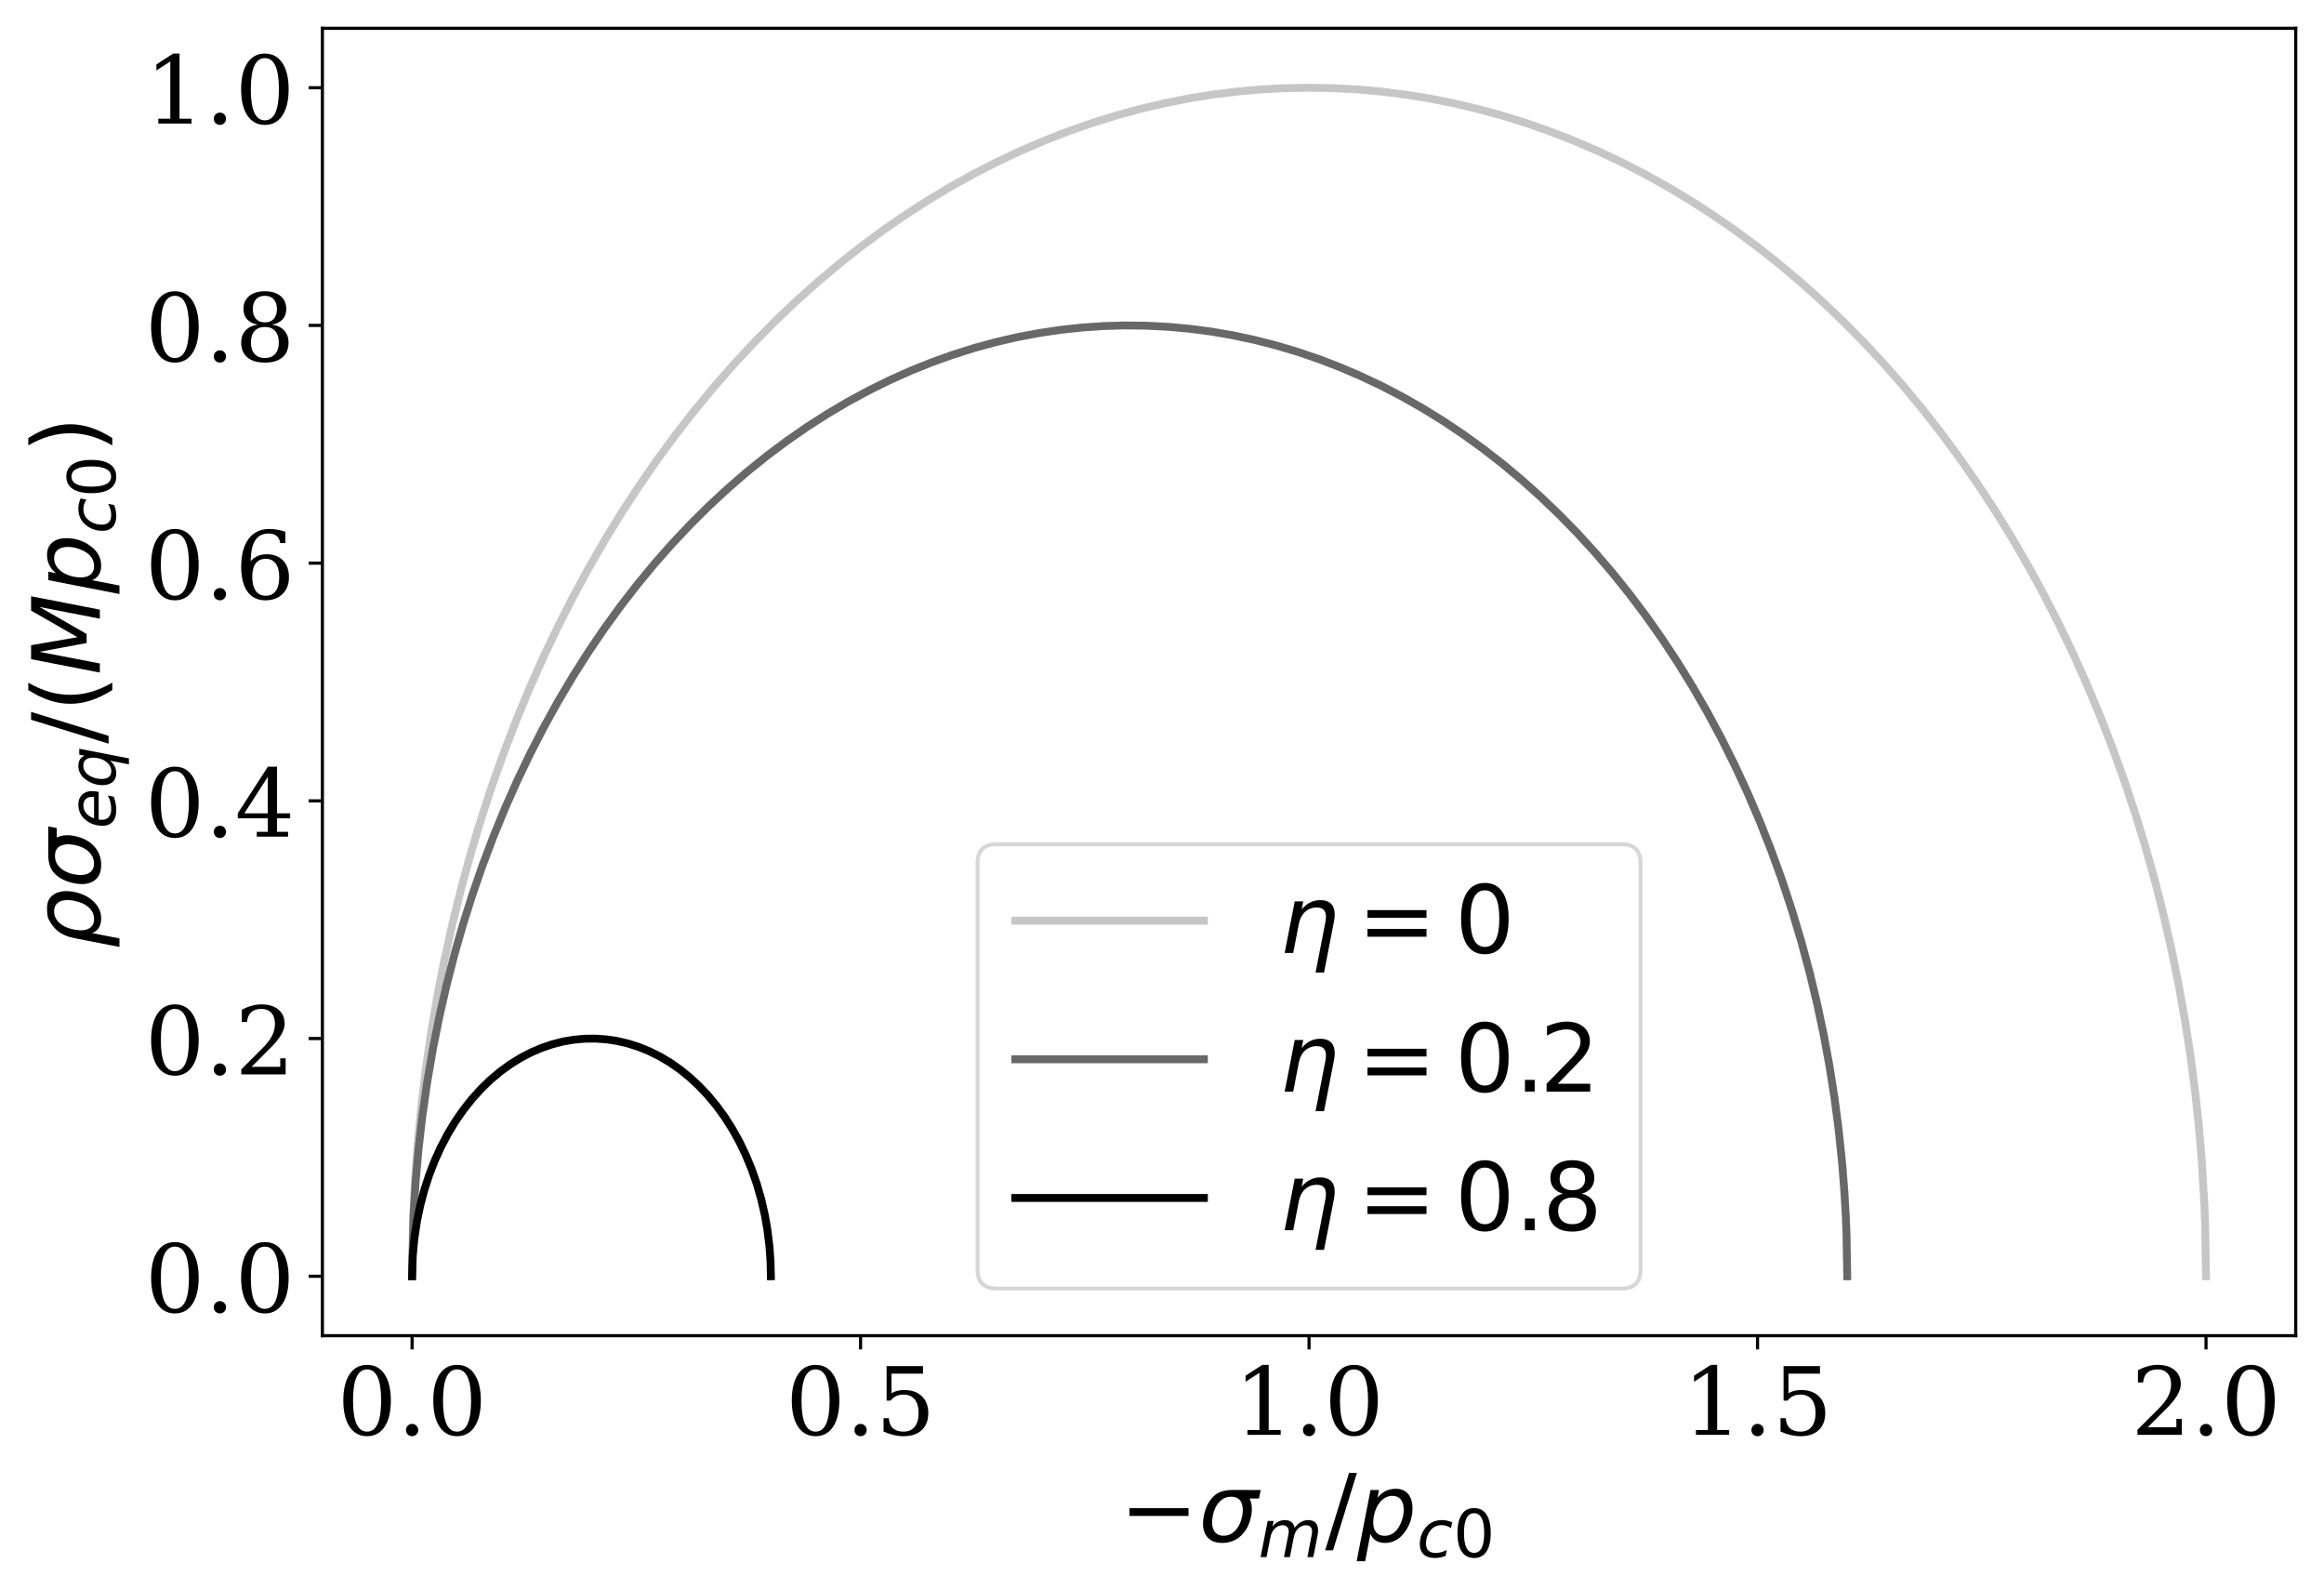 <?xml version="1.0" encoding="utf-8" standalone="no"?>
<!DOCTYPE svg PUBLIC "-//W3C//DTD SVG 1.1//EN"
  "http://www.w3.org/Graphics/SVG/1.1/DTD/svg11.dtd">
<!-- Created with matplotlib (https://matplotlib.org/) -->
<svg height="404.495pt" version="1.1" viewBox="0 0 591.447 404.495" width="591.447pt" xmlns="http://www.w3.org/2000/svg" xmlns:xlink="http://www.w3.org/1999/xlink">
 <defs>
  <style type="text/css">*{stroke-linecap:butt;stroke-linejoin:round;}</style>
 </defs>
 <g id="figure_1">
  <g id="patch_1">
   <path d="M 0 404.495 
L 591.447 404.495 
L 591.447 0 
L 0 0 
z
" style="fill:#ffffff;"/>
  </g>
  <g id="axes_1">
   <g id="patch_2">
    <path d="M 82.047 339.84 
L 584.247 339.84 
L 584.247 7.2 
L 82.047 7.2 
z
" style="fill:#ffffff;"/>
   </g>
   <g id="matplotlib.axis_1">
    <g id="xtick_1">
     <g id="line2d_1">
      <defs>
       <path d="M 0 0 
L 0 3.5 
" id="m9a9c41b960" style="stroke:#000000;stroke-width:0.8;"/>
      </defs>
      <g>
       <use style="stroke:#000000;stroke-width:0.8;" x="104.875" xlink:href="#m9a9c41b960" y="339.84"/>
      </g>
     </g>
     <g id="text_1">
      <!-- 0.0 -->
      <g transform="translate(85.791 365.076)scale(0.24 -0.24)">
       <defs>
        <path d="M 31.781 3.422 
Q 39.266 3.422 42.969 11.625 
Q 46.688 19.828 46.688 36.375 
Q 46.688 52.984 42.969 61.188 
Q 39.266 69.391 31.781 69.391 
Q 24.312 69.391 20.594 61.188 
Q 16.891 52.984 16.891 36.375 
Q 16.891 19.828 20.594 11.625 
Q 24.312 3.422 31.781 3.422 
z
M 31.781 -1.422 
Q 19.922 -1.422 13.25 8.531 
Q 6.594 18.5 6.594 36.375 
Q 6.594 54.297 13.25 64.25 
Q 19.922 74.219 31.781 74.219 
Q 43.703 74.219 50.344 64.25 
Q 56.984 54.297 56.984 36.375 
Q 56.984 18.5 50.344 8.531 
Q 43.703 -1.422 31.781 -1.422 
z
" id="DejaVuSerif-48"/>
        <path d="M 9.422 5.078 
Q 9.422 7.812 11.281 9.719 
Q 13.141 11.625 15.922 11.625 
Q 18.609 11.625 20.5 9.719 
Q 22.406 7.812 22.406 5.078 
Q 22.406 2.391 20.5 0.484 
Q 18.609 -1.422 15.922 -1.422 
Q 13.141 -1.422 11.281 0.453 
Q 9.422 2.344 9.422 5.078 
z
" id="DejaVuSerif-46"/>
       </defs>
       <use xlink:href="#DejaVuSerif-48"/>
       <use x="63.623" xlink:href="#DejaVuSerif-46"/>
       <use x="95.41" xlink:href="#DejaVuSerif-48"/>
      </g>
     </g>
    </g>
    <g id="xtick_2">
     <g id="line2d_2">
      <g>
       <use style="stroke:#000000;stroke-width:0.8;" x="219.011" xlink:href="#m9a9c41b960" y="339.84"/>
      </g>
     </g>
     <g id="text_2">
      <!-- 0.5 -->
      <g transform="translate(199.927 365.076)scale(0.24 -0.24)">
       <defs>
        <path d="M 50.297 72.906 
L 50.297 64.891 
L 16.891 64.891 
L 16.891 44 
Q 19.438 45.75 22.828 46.625 
Q 26.219 47.516 30.422 47.516 
Q 42.234 47.516 49.062 40.969 
Q 55.906 34.422 55.906 23.094 
Q 55.906 11.531 49 5.047 
Q 42.094 -1.422 29.594 -1.422 
Q 24.562 -1.422 19.281 -0.188 
Q 14.016 1.031 8.5 3.516 
L 8.5 17.672 
L 14.016 17.672 
Q 14.453 10.75 18.422 7.078 
Q 22.406 3.422 29.594 3.422 
Q 37.312 3.422 41.453 8.5 
Q 45.609 13.578 45.609 23.094 
Q 45.609 32.562 41.484 37.609 
Q 37.359 42.672 29.594 42.672 
Q 25.203 42.672 21.844 41.109 
Q 18.5 39.547 15.922 36.281 
L 11.719 36.281 
L 11.719 72.906 
z
" id="DejaVuSerif-53"/>
       </defs>
       <use xlink:href="#DejaVuSerif-48"/>
       <use x="63.623" xlink:href="#DejaVuSerif-46"/>
       <use x="95.41" xlink:href="#DejaVuSerif-53"/>
      </g>
     </g>
    </g>
    <g id="xtick_3">
     <g id="line2d_3">
      <g>
       <use style="stroke:#000000;stroke-width:0.8;" x="333.147" xlink:href="#m9a9c41b960" y="339.84"/>
      </g>
     </g>
     <g id="text_3">
      <!-- 1.0 -->
      <g transform="translate(314.064 365.076)scale(0.24 -0.24)">
       <defs>
        <path d="M 14.203 0 
L 14.203 5.172 
L 26.906 5.172 
L 26.906 65.828 
L 12.203 56.297 
L 12.203 62.703 
L 29.984 74.219 
L 36.719 74.219 
L 36.719 5.172 
L 49.422 5.172 
L 49.422 0 
z
" id="DejaVuSerif-49"/>
       </defs>
       <use xlink:href="#DejaVuSerif-49"/>
       <use x="63.623" xlink:href="#DejaVuSerif-46"/>
       <use x="95.41" xlink:href="#DejaVuSerif-48"/>
      </g>
     </g>
    </g>
    <g id="xtick_4">
     <g id="line2d_4">
      <g>
       <use style="stroke:#000000;stroke-width:0.8;" x="447.284" xlink:href="#m9a9c41b960" y="339.84"/>
      </g>
     </g>
     <g id="text_4">
      <!-- 1.5 -->
      <g transform="translate(428.2 365.076)scale(0.24 -0.24)">
       <use xlink:href="#DejaVuSerif-49"/>
       <use x="63.623" xlink:href="#DejaVuSerif-46"/>
       <use x="95.41" xlink:href="#DejaVuSerif-53"/>
      </g>
     </g>
    </g>
    <g id="xtick_5">
     <g id="line2d_5">
      <g>
       <use style="stroke:#000000;stroke-width:0.8;" x="561.42" xlink:href="#m9a9c41b960" y="339.84"/>
      </g>
     </g>
     <g id="text_5">
      <!-- 2.0 -->
      <g transform="translate(542.336 365.076)scale(0.24 -0.24)">
       <defs>
        <path d="M 12.797 55.516 
L 7.328 55.516 
L 7.328 68.5 
Q 12.547 71.297 17.844 72.75 
Q 23.141 74.219 28.219 74.219 
Q 39.594 74.219 46.188 68.703 
Q 52.781 63.188 52.781 53.719 
Q 52.781 43.016 37.844 28.125 
Q 36.672 27 36.078 26.422 
L 17.672 8.016 
L 48.094 8.016 
L 48.094 17 
L 53.812 17 
L 53.812 0 
L 6.781 0 
L 6.781 5.328 
L 28.906 27.391 
Q 36.234 34.719 39.359 40.844 
Q 42.484 46.969 42.484 53.719 
Q 42.484 61.078 38.641 65.234 
Q 34.812 69.391 28.078 69.391 
Q 21.094 69.391 17.281 65.922 
Q 13.484 62.453 12.797 55.516 
z
" id="DejaVuSerif-50"/>
       </defs>
       <use xlink:href="#DejaVuSerif-50"/>
       <use x="63.623" xlink:href="#DejaVuSerif-46"/>
       <use x="95.41" xlink:href="#DejaVuSerif-48"/>
      </g>
     </g>
    </g>
    <g id="text_6">
     <!-- $-\sigma_m/p_{c0}$ -->
     <g transform="translate(284.908 392.255)scale(0.24 -0.24)">
      <defs>
       <path d="M 10.594 35.5 
L 73.188 35.5 
L 73.188 27.203 
L 10.594 27.203 
z
" id="DejaVuSans-8722"/>
       <path d="M 34.672 47.562 
Q 27.25 47.562 22.219 42.188 
Q 16.891 36.578 15.141 27.297 
Q 13.188 17.484 16.312 11.812 
Q 19.391 6.203 26.656 6.203 
Q 33.844 6.203 39.109 11.859 
Q 44.438 17.531 46.344 27.297 
Q 48.047 36.234 45.016 42.188 
Q 42.188 47.562 34.672 47.562 
z
M 36.078 54.734 
L 65.922 54.688 
L 64.156 45.703 
L 54.109 45.703 
Q 57.906 38.094 55.859 27.297 
Q 53.219 13.875 45.062 6.25 
Q 36.859 -1.422 25.141 -1.422 
Q 13.375 -1.422 8.203 6.25 
Q 3.031 13.875 5.672 27.297 
Q 8.25 40.766 16.406 48.391 
Q 23.188 54.734 36.078 54.734 
z
" id="DejaVuSans-Oblique-963"/>
       <path d="M 89.797 33.016 
L 83.406 0 
L 74.422 0 
L 80.719 32.719 
Q 81.109 34.812 81.297 36.328 
Q 81.5 37.844 81.5 38.922 
Q 81.5 43.312 79.047 45.75 
Q 76.609 48.188 72.219 48.188 
Q 65.672 48.188 60.547 43.281 
Q 55.422 38.375 53.906 30.516 
L 47.906 0 
L 38.922 0 
L 45.312 32.719 
Q 45.703 34.516 45.891 36.047 
Q 46.094 37.594 46.094 38.812 
Q 46.094 43.266 43.656 45.719 
Q 41.219 48.188 36.922 48.188 
Q 30.281 48.188 25.141 43.281 
Q 20.016 38.375 18.5 30.516 
L 12.5 0 
L 3.516 0 
L 14.203 54.688 
L 23.188 54.688 
L 21.484 46.188 
Q 25.141 50.984 30.047 53.484 
Q 34.969 56 40.578 56 
Q 46.531 56 50.359 52.875 
Q 54.203 49.75 54.984 44.188 
Q 59.078 49.953 64.469 52.969 
Q 69.875 56 75.875 56 
Q 82.906 56 86.734 51.953 
Q 90.578 47.906 90.578 40.484 
Q 90.578 38.875 90.375 36.938 
Q 90.188 35.016 89.797 33.016 
z
" id="DejaVuSans-Oblique-109"/>
       <path d="M 25.391 72.906 
L 33.688 72.906 
L 8.297 -9.281 
L 0 -9.281 
z
" id="DejaVuSans-47"/>
       <path d="M 49.609 33.688 
Q 49.609 40.875 46.484 44.672 
Q 43.359 48.484 37.5 48.484 
Q 33.5 48.484 29.859 46.438 
Q 26.219 44.391 23.391 40.484 
Q 20.609 36.625 18.938 31.156 
Q 17.281 25.688 17.281 20.312 
Q 17.281 13.484 20.406 9.797 
Q 23.531 6.109 29.297 6.109 
Q 33.547 6.109 37.188 8.109 
Q 40.828 10.109 43.406 13.922 
Q 46.188 17.922 47.891 23.344 
Q 49.609 28.766 49.609 33.688 
z
M 21.781 46.391 
Q 25.391 51.125 30.297 53.562 
Q 35.203 56 41.219 56 
Q 49.609 56 54.25 50.5 
Q 58.891 45.016 58.891 35.109 
Q 58.891 27 56 19.656 
Q 53.125 12.312 47.703 6.5 
Q 44.094 2.641 39.547 0.609 
Q 35.016 -1.422 29.984 -1.422 
Q 24.172 -1.422 20.219 1 
Q 16.266 3.422 14.312 8.203 
L 8.688 -20.797 
L -0.297 -20.797 
L 14.406 54.688 
L 23.391 54.688 
z
" id="DejaVuSans-Oblique-112"/>
       <path d="M 53.609 52.594 
L 51.812 43.703 
Q 48.578 46.047 44.938 47.219 
Q 41.312 48.391 37.406 48.391 
Q 33.109 48.391 29.219 46.875 
Q 25.344 45.359 22.703 42.578 
Q 18.5 38.328 16.203 32.609 
Q 13.922 26.906 13.922 20.797 
Q 13.922 13.422 17.609 9.812 
Q 21.297 6.203 28.812 6.203 
Q 32.516 6.203 36.688 7.328 
Q 40.875 8.453 45.406 10.688 
L 43.703 1.812 
Q 39.797 0.203 35.672 -0.609 
Q 31.547 -1.422 27.203 -1.422 
Q 16.312 -1.422 10.453 4.016 
Q 4.594 9.469 4.594 19.578 
Q 4.594 28.078 7.641 35.234 
Q 10.688 42.391 16.703 48.094 
Q 20.797 52 26.312 54 
Q 31.844 56 38.375 56 
Q 42.188 56 45.938 55.141 
Q 49.703 54.297 53.609 52.594 
z
" id="DejaVuSans-Oblique-99"/>
       <path d="M 31.781 66.406 
Q 24.172 66.406 20.328 58.906 
Q 16.5 51.422 16.5 36.375 
Q 16.5 21.391 20.328 13.891 
Q 24.172 6.391 31.781 6.391 
Q 39.453 6.391 43.281 13.891 
Q 47.125 21.391 47.125 36.375 
Q 47.125 51.422 43.281 58.906 
Q 39.453 66.406 31.781 66.406 
z
M 31.781 74.219 
Q 44.047 74.219 50.516 64.516 
Q 56.984 54.828 56.984 36.375 
Q 56.984 17.969 50.516 8.266 
Q 44.047 -1.422 31.781 -1.422 
Q 19.531 -1.422 13.062 8.266 
Q 6.594 17.969 6.594 36.375 
Q 6.594 54.828 13.062 64.516 
Q 19.531 74.219 31.781 74.219 
z
" id="DejaVuSans-48"/>
      </defs>
      <use transform="translate(0 0.094)" xlink:href="#DejaVuSans-8722"/>
      <use transform="translate(83.789 0.094)" xlink:href="#DejaVuSans-Oblique-963"/>
      <use transform="translate(147.168 -16.312)scale(0.7)" xlink:href="#DejaVuSans-Oblique-109"/>
      <use transform="translate(218.091 0.094)" xlink:href="#DejaVuSans-47"/>
      <use transform="translate(251.782 0.094)" xlink:href="#DejaVuSans-Oblique-112"/>
      <use transform="translate(315.259 -16.312)scale(0.7)" xlink:href="#DejaVuSans-Oblique-99"/>
      <use transform="translate(353.745 -16.312)scale(0.7)" xlink:href="#DejaVuSans-48"/>
     </g>
    </g>
   </g>
   <g id="matplotlib.axis_2">
    <g id="ytick_1">
     <g id="line2d_6">
      <defs>
       <path d="M 0 0 
L -3.5 0 
" id="m8516ba2851" style="stroke:#000000;stroke-width:0.8;"/>
      </defs>
      <g>
       <use style="stroke:#000000;stroke-width:0.8;" x="82.047" xlink:href="#m8516ba2851" y="324.72"/>
      </g>
     </g>
     <g id="text_7">
      <!-- 0.0 -->
      <g transform="translate(36.88 333.838)scale(0.24 -0.24)">
       <use xlink:href="#DejaVuSerif-48"/>
       <use x="63.623" xlink:href="#DejaVuSerif-46"/>
       <use x="95.41" xlink:href="#DejaVuSerif-48"/>
      </g>
     </g>
    </g>
    <g id="ytick_2">
     <g id="line2d_7">
      <g>
       <use style="stroke:#000000;stroke-width:0.8;" x="82.047" xlink:href="#m8516ba2851" y="264.24"/>
      </g>
     </g>
     <g id="text_8">
      <!-- 0.2 -->
      <g transform="translate(36.88 273.358)scale(0.24 -0.24)">
       <use xlink:href="#DejaVuSerif-48"/>
       <use x="63.623" xlink:href="#DejaVuSerif-46"/>
       <use x="95.41" xlink:href="#DejaVuSerif-50"/>
      </g>
     </g>
    </g>
    <g id="ytick_3">
     <g id="line2d_8">
      <g>
       <use style="stroke:#000000;stroke-width:0.8;" x="82.047" xlink:href="#m8516ba2851" y="203.76"/>
      </g>
     </g>
     <g id="text_9">
      <!-- 0.4 -->
      <g transform="translate(36.88 212.878)scale(0.24 -0.24)">
       <defs>
        <path d="M 34.906 24.703 
L 34.906 63.484 
L 10.016 24.703 
z
M 56.391 0 
L 23.188 0 
L 23.188 5.172 
L 34.906 5.172 
L 34.906 19.484 
L 3.078 19.484 
L 3.078 24.812 
L 35.016 74.219 
L 44.672 74.219 
L 44.672 24.703 
L 58.594 24.703 
L 58.594 19.484 
L 44.672 19.484 
L 44.672 5.172 
L 56.391 5.172 
z
" id="DejaVuSerif-52"/>
       </defs>
       <use xlink:href="#DejaVuSerif-48"/>
       <use x="63.623" xlink:href="#DejaVuSerif-46"/>
       <use x="95.41" xlink:href="#DejaVuSerif-52"/>
      </g>
     </g>
    </g>
    <g id="ytick_4">
     <g id="line2d_9">
      <g>
       <use style="stroke:#000000;stroke-width:0.8;" x="82.047" xlink:href="#m8516ba2851" y="143.28"/>
      </g>
     </g>
     <g id="text_10">
      <!-- 0.6 -->
      <g transform="translate(36.88 152.398)scale(0.24 -0.24)">
       <defs>
        <path d="M 32.719 3.422 
Q 39.594 3.422 43.297 8.469 
Q 47.016 13.531 47.016 23 
Q 47.016 32.469 43.297 37.516 
Q 39.594 42.578 32.719 42.578 
Q 25.734 42.578 22.062 37.688 
Q 18.406 32.812 18.406 23.578 
Q 18.406 13.875 22.109 8.641 
Q 25.828 3.422 32.719 3.422 
z
M 16.797 40.141 
Q 20.125 43.797 24.312 45.594 
Q 28.516 47.406 33.797 47.406 
Q 44.672 47.406 51 40.859 
Q 57.328 34.328 57.328 23 
Q 57.328 11.922 50.516 5.25 
Q 43.703 -1.422 32.328 -1.422 
Q 19.969 -1.422 13.328 7.781 
Q 6.688 17 6.688 34.078 
Q 6.688 53.219 14.547 63.719 
Q 22.406 74.219 36.719 74.219 
Q 40.578 74.219 44.828 73.484 
Q 49.078 72.75 53.516 71.297 
L 53.516 59.281 
L 48 59.281 
Q 47.406 64.203 44.234 66.797 
Q 41.062 69.391 35.688 69.391 
Q 26.219 69.391 21.578 62.203 
Q 16.938 55.031 16.797 40.141 
z
" id="DejaVuSerif-54"/>
       </defs>
       <use xlink:href="#DejaVuSerif-48"/>
       <use x="63.623" xlink:href="#DejaVuSerif-46"/>
       <use x="95.41" xlink:href="#DejaVuSerif-54"/>
      </g>
     </g>
    </g>
    <g id="ytick_5">
     <g id="line2d_10">
      <g>
       <use style="stroke:#000000;stroke-width:0.8;" x="82.047" xlink:href="#m8516ba2851" y="82.8"/>
      </g>
     </g>
     <g id="text_11">
      <!-- 0.8 -->
      <g transform="translate(36.88 91.918)scale(0.24 -0.24)">
       <defs>
        <path d="M 46.578 19.922 
Q 46.578 27.734 42.688 32.047 
Q 38.812 36.375 31.781 36.375 
Q 24.75 36.375 20.875 32.047 
Q 17 27.734 17 19.922 
Q 17 12.062 20.875 7.734 
Q 24.75 3.422 31.781 3.422 
Q 38.812 3.422 42.688 7.734 
Q 46.578 12.062 46.578 19.922 
z
M 44.578 55.328 
Q 44.578 61.969 41.203 65.672 
Q 37.844 69.391 31.781 69.391 
Q 25.781 69.391 22.391 65.672 
Q 19 61.969 19 55.328 
Q 19 48.641 22.391 44.922 
Q 25.781 41.219 31.781 41.219 
Q 37.844 41.219 41.203 44.922 
Q 44.578 48.641 44.578 55.328 
z
M 39.312 38.812 
Q 47.609 37.703 52.25 32.688 
Q 56.891 27.688 56.891 19.922 
Q 56.891 9.672 50.391 4.125 
Q 43.891 -1.422 31.781 -1.422 
Q 19.734 -1.422 13.203 4.125 
Q 6.688 9.672 6.688 19.922 
Q 6.688 27.688 11.328 32.688 
Q 15.969 37.703 24.312 38.812 
Q 16.938 40.141 13 44.406 
Q 9.078 48.688 9.078 55.328 
Q 9.078 64.109 15.125 69.156 
Q 21.188 74.219 31.781 74.219 
Q 42.391 74.219 48.438 69.156 
Q 54.5 64.109 54.5 55.328 
Q 54.5 48.688 50.562 44.406 
Q 46.625 40.141 39.312 38.812 
z
" id="DejaVuSerif-56"/>
       </defs>
       <use xlink:href="#DejaVuSerif-48"/>
       <use x="63.623" xlink:href="#DejaVuSerif-46"/>
       <use x="95.41" xlink:href="#DejaVuSerif-56"/>
      </g>
     </g>
    </g>
    <g id="ytick_6">
     <g id="line2d_11">
      <g>
       <use style="stroke:#000000;stroke-width:0.8;" x="82.047" xlink:href="#m8516ba2851" y="22.32"/>
      </g>
     </g>
     <g id="text_12">
      <!-- 1.0 -->
      <g transform="translate(36.88 31.438)scale(0.24 -0.24)">
       <use xlink:href="#DejaVuSerif-49"/>
       <use x="63.623" xlink:href="#DejaVuSerif-46"/>
       <use x="95.41" xlink:href="#DejaVuSerif-48"/>
      </g>
     </g>
    </g>
    <g id="text_13">
     <!-- $\rho\sigma_{eq}/(Mp_{c0})$ -->
     <g transform="translate(25.44 241.32)rotate(-90)scale(0.24 -0.24)">
      <defs>
       <path d="M 18.797 44.922 
Q 22.703 49.906 30.953 54.297 
Q 34.188 56 43.062 56 
Q 53.031 56 57.719 48.094 
Q 62.406 40.188 59.906 27.297 
Q 57.375 14.406 49.609 6.484 
Q 41.844 -1.422 31.891 -1.422 
Q 25.875 -1.422 22.016 0.984 
Q 18.172 3.328 16.312 8.203 
L 10.641 -20.797 
L 1.609 -20.797 
L 10.891 26.812 
Q 13.094 38.094 18.797 44.922 
z
M 50.594 27.297 
Q 52.484 37.203 49.516 42.875 
Q 46.531 48.484 39.406 48.484 
Q 32.281 48.484 27.094 42.875 
Q 21.922 37.203 20.016 27.297 
Q 18.062 17.391 21.047 11.719 
Q 24.031 6.109 31.156 6.109 
Q 38.281 6.109 43.453 11.719 
Q 48.641 17.391 50.594 27.297 
z
" id="DejaVuSans-Oblique-961"/>
       <path d="M 48.094 32.234 
Q 48.25 33.016 48.312 33.844 
Q 48.391 34.672 48.391 35.5 
Q 48.391 41.453 44.891 44.922 
Q 41.406 48.391 35.406 48.391 
Q 28.719 48.391 23.578 44.156 
Q 18.453 39.938 15.828 32.172 
z
M 55.906 25.203 
L 14.109 25.203 
Q 13.812 23.344 13.719 22.266 
Q 13.625 21.188 13.625 20.406 
Q 13.625 13.625 17.797 9.906 
Q 21.969 6.203 29.594 6.203 
Q 35.453 6.203 40.672 7.516 
Q 45.906 8.844 50.391 11.375 
L 48.688 2.484 
Q 43.844 0.531 38.688 -0.438 
Q 33.547 -1.422 28.219 -1.422 
Q 16.844 -1.422 10.719 4.016 
Q 4.594 9.469 4.594 19.484 
Q 4.594 28.031 7.641 35.375 
Q 10.688 42.719 16.609 48.484 
Q 20.406 52.094 25.656 54.047 
Q 30.906 56 36.812 56 
Q 46.094 56 51.578 50.438 
Q 57.078 44.875 57.078 35.5 
Q 57.078 33.25 56.781 30.688 
Q 56.5 28.125 55.906 25.203 
z
" id="DejaVuSans-Oblique-101"/>
       <path d="M 41.703 8.203 
Q 38.094 3.469 33.172 1.016 
Q 28.266 -1.422 22.312 -1.422 
Q 14.016 -1.422 9.297 4.172 
Q 4.594 9.766 4.594 19.578 
Q 4.594 27.484 7.5 34.859 
Q 10.406 42.234 15.828 48.094 
Q 19.344 51.906 23.906 53.953 
Q 28.469 56 33.5 56 
Q 39.547 56 43.453 53.609 
Q 47.359 51.219 49.125 46.391 
L 50.688 54.594 
L 59.719 54.594 
L 45.125 -20.609 
L 36.078 -20.609 
z
M 13.922 20.906 
Q 13.922 13.672 16.938 9.891 
Q 19.969 6.109 25.688 6.109 
Q 34.188 6.109 40.188 14.234 
Q 46.188 22.359 46.188 33.984 
Q 46.188 41.016 43.078 44.75 
Q 39.984 48.484 34.188 48.484 
Q 29.938 48.484 26.312 46.5 
Q 22.703 44.531 20.016 40.719 
Q 17.188 36.719 15.547 31.344 
Q 13.922 25.984 13.922 20.906 
z
" id="DejaVuSans-Oblique-113"/>
       <path d="M 31 75.875 
Q 24.469 64.656 21.281 53.656 
Q 18.109 42.672 18.109 31.391 
Q 18.109 20.125 21.312 9.062 
Q 24.516 -2 31 -13.188 
L 23.188 -13.188 
Q 15.875 -1.703 12.234 9.375 
Q 8.594 20.453 8.594 31.391 
Q 8.594 42.281 12.203 53.312 
Q 15.828 64.359 23.188 75.875 
z
" id="DejaVuSans-40"/>
       <path d="M 16.891 72.906 
L 31.688 72.906 
L 40.188 23.781 
L 68.406 72.906 
L 83.594 72.906 
L 69.391 0 
L 59.812 0 
L 72.219 63.922 
L 43.609 14.016 
L 33.984 14.016 
L 24.703 64.109 
L 12.312 0 
L 2.688 0 
z
" id="DejaVuSans-Oblique-77"/>
       <path d="M 8.016 75.875 
L 15.828 75.875 
Q 23.141 64.359 26.781 53.312 
Q 30.422 42.281 30.422 31.391 
Q 30.422 20.453 26.781 9.375 
Q 23.141 -1.703 15.828 -13.188 
L 8.016 -13.188 
Q 14.5 -2 17.703 9.062 
Q 20.906 20.125 20.906 31.391 
Q 20.906 42.672 17.703 53.656 
Q 14.5 64.656 8.016 75.875 
z
" id="DejaVuSans-41"/>
      </defs>
      <use transform="translate(0 0.125)" xlink:href="#DejaVuSans-Oblique-961"/>
      <use transform="translate(63.477 0.125)" xlink:href="#DejaVuSans-Oblique-963"/>
      <use transform="translate(126.855 -16.281)scale(0.7)" xlink:href="#DejaVuSans-Oblique-101"/>
      <use transform="translate(169.922 -16.281)scale(0.7)" xlink:href="#DejaVuSans-Oblique-113"/>
      <use transform="translate(217.09 0.125)" xlink:href="#DejaVuSans-47"/>
      <use transform="translate(250.781 0.125)" xlink:href="#DejaVuSans-40"/>
      <use transform="translate(289.795 0.125)" xlink:href="#DejaVuSans-Oblique-77"/>
      <use transform="translate(376.074 0.125)" xlink:href="#DejaVuSans-Oblique-112"/>
      <use transform="translate(439.551 -16.281)scale(0.7)" xlink:href="#DejaVuSans-Oblique-99"/>
      <use transform="translate(478.037 -16.281)scale(0.7)" xlink:href="#DejaVuSans-48"/>
      <use transform="translate(525.308 0.125)" xlink:href="#DejaVuSans-41"/>
     </g>
    </g>
   </g>
   <g id="line2d_12">
    <path clip-path="url(#p6bc28e8fea)" d="M 104.875 324.72 
L 105.103 311.196 
L 105.56 301.308 
L 106.245 291.635 
L 107.159 282.051 
L 108.301 272.527 
L 109.671 263.057 
L 111.27 253.644 
L 113.097 244.291 
L 115.152 235.004 
L 117.436 225.79 
L 119.948 216.655 
L 122.461 208.329 
L 125.201 199.979 
L 128.17 191.634 
L 131.368 183.319 
L 134.793 175.054 
L 138.219 167.353 
L 141.873 159.672 
L 145.756 152.032 
L 149.867 144.456 
L 153.978 137.343 
L 158.317 130.283 
L 162.657 123.634 
L 167.224 117.037 
L 172.021 110.512 
L 176.817 104.364 
L 181.841 98.292 
L 186.866 92.57 
L 192.119 86.934 
L 197.371 81.628 
L 202.624 76.63 
L 208.106 71.724 
L 213.587 67.116 
L 219.068 62.79 
L 224.778 58.569 
L 230.488 54.626 
L 236.197 50.949 
L 241.907 47.526 
L 247.845 44.227 
L 253.783 41.185 
L 259.721 38.391 
L 265.659 35.838 
L 271.597 33.52 
L 277.764 31.355 
L 283.93 29.432 
L 290.097 27.747 
L 296.263 26.294 
L 302.429 25.07 
L 308.596 24.074 
L 314.762 23.302 
L 320.929 22.753 
L 327.095 22.426 
L 333.262 22.32 
L 339.428 22.434 
L 345.595 22.77 
L 351.761 23.327 
L 357.927 24.107 
L 364.094 25.112 
L 370.26 26.343 
L 376.427 27.805 
L 382.593 29.499 
L 388.76 31.431 
L 394.698 33.52 
L 400.636 35.838 
L 406.574 38.391 
L 412.512 41.185 
L 418.45 44.227 
L 424.388 47.526 
L 430.098 50.949 
L 435.807 54.626 
L 441.517 58.569 
L 447.227 62.79 
L 452.708 67.116 
L 458.189 71.724 
L 463.671 76.63 
L 468.924 81.628 
L 474.176 86.934 
L 479.201 92.318 
L 484.225 98.025 
L 489.25 104.08 
L 494.046 110.211 
L 498.842 116.717 
L 503.41 123.295 
L 507.749 129.923 
L 512.089 136.961 
L 516.2 144.049 
L 520.082 151.166 
L 523.965 158.746 
L 527.619 166.365 
L 531.045 173.997 
L 534.471 182.181 
L 537.668 190.406 
L 540.637 198.651 
L 543.378 206.888 
L 545.89 215.086 
L 548.402 224.059 
L 550.686 233.079 
L 552.742 242.13 
L 554.569 251.187 
L 556.167 260.22 
L 557.538 269.184 
L 558.68 278.002 
L 559.593 286.536 
L 560.278 294.51 
L 560.963 305.599 
L 561.192 311.196 
L 561.42 324.72 
L 561.42 324.72 
" style="fill:none;stroke:#c6c6c6;stroke-linecap:square;stroke-width:2;"/>
   </g>
   <g id="line2d_13">
    <path clip-path="url(#p6bc28e8fea)" d="M 104.875 324.72 
L 105.24 309.423 
L 105.788 300.552 
L 106.519 292.328 
L 107.433 284.371 
L 108.712 275.39 
L 110.173 266.868 
L 111.818 258.648 
L 113.645 250.651 
L 115.655 242.833 
L 117.847 235.169 
L 120.222 227.644 
L 122.78 220.25 
L 125.521 212.982 
L 128.444 205.841 
L 131.55 198.827 
L 134.839 191.941 
L 138.311 185.188 
L 141.965 178.573 
L 145.802 172.1 
L 149.639 166.053 
L 153.658 160.124 
L 157.861 154.324 
L 162.246 148.663 
L 166.631 143.364 
L 171.198 138.196 
L 175.766 133.359 
L 180.517 128.653 
L 185.267 124.255 
L 190.2 119.992 
L 195.133 116.021 
L 200.249 112.193 
L 205.365 108.645 
L 210.481 105.364 
L 215.779 102.234 
L 221.078 99.366 
L 226.377 96.75 
L 231.675 94.378 
L 236.974 92.241 
L 242.455 90.273 
L 247.936 88.543 
L 253.418 87.049 
L 258.899 85.784 
L 264.38 84.745 
L 269.861 83.93 
L 275.343 83.336 
L 280.824 82.961 
L 286.305 82.805 
L 291.787 82.867 
L 297.268 83.147 
L 302.749 83.646 
L 308.23 84.365 
L 313.712 85.306 
L 319.193 86.473 
L 324.674 87.867 
L 330.156 89.494 
L 335.637 91.358 
L 340.935 93.391 
L 346.234 95.657 
L 351.533 98.163 
L 356.831 100.916 
L 362.13 103.928 
L 367.246 107.089 
L 372.362 110.512 
L 377.477 114.208 
L 382.411 118.045 
L 387.344 122.165 
L 392.094 126.417 
L 396.845 130.966 
L 401.412 135.641 
L 405.98 140.634 
L 410.365 145.75 
L 414.75 151.21 
L 418.952 156.799 
L 422.972 162.502 
L 426.992 168.595 
L 430.829 174.819 
L 434.483 181.163 
L 437.954 187.62 
L 441.426 194.558 
L 444.715 201.65 
L 447.821 208.895 
L 450.744 216.298 
L 453.485 223.865 
L 456.043 231.607 
L 458.418 239.544 
L 460.61 247.705 
L 462.437 255.328 
L 464.082 263.069 
L 465.543 270.951 
L 466.822 279.015 
L 467.919 287.345 
L 468.832 296.139 
L 469.38 303.098 
L 469.746 309.423 
L 469.928 313.901 
L 470.111 324.72 
L 470.111 324.72 
" style="fill:none;stroke:#686868;stroke-linecap:square;stroke-width:2;"/>
   </g>
   <g id="line2d_14">
    <path clip-path="url(#p6bc28e8fea)" d="M 104.875 324.72 
L 105.057 319.315 
L 105.469 314.997 
L 106.108 310.757 
L 106.93 306.777 
L 107.981 302.793 
L 109.214 298.985 
L 110.63 295.324 
L 112.229 291.803 
L 114.01 288.424 
L 115.929 285.263 
L 117.984 282.305 
L 120.177 279.542 
L 122.461 277.021 
L 124.836 274.727 
L 127.302 272.652 
L 129.86 270.793 
L 132.464 269.176 
L 135.113 267.792 
L 137.808 266.635 
L 140.549 265.703 
L 143.289 265.005 
L 146.03 264.534 
L 148.816 264.283 
L 151.603 264.257 
L 154.389 264.457 
L 157.13 264.875 
L 159.87 265.519 
L 162.565 266.38 
L 165.26 267.475 
L 167.91 268.794 
L 170.513 270.342 
L 173.025 272.092 
L 175.492 274.081 
L 177.867 276.282 
L 180.151 278.698 
L 182.344 281.343 
L 184.399 284.166 
L 186.363 287.245 
L 188.145 290.445 
L 189.789 293.85 
L 191.296 297.494 
L 192.621 301.297 
L 193.717 305.11 
L 194.631 309.08 
L 195.316 312.984 
L 195.818 317.083 
L 196.093 320.896 
L 196.184 324.72 
L 196.184 324.72 
" style="fill:none;stroke:#000000;stroke-linecap:square;stroke-width:2;"/>
   </g>
   <g id="patch_3">
    <path d="M 82.047 339.84 
L 82.047 7.2 
" style="fill:none;stroke:#000000;stroke-linecap:square;stroke-linejoin:miter;stroke-width:0.8;"/>
   </g>
   <g id="patch_4">
    <path d="M 584.247 339.84 
L 584.247 7.2 
" style="fill:none;stroke:#000000;stroke-linecap:square;stroke-linejoin:miter;stroke-width:0.8;"/>
   </g>
   <g id="patch_5">
    <path d="M 82.047 339.84 
L 584.247 339.84 
" style="fill:none;stroke:#000000;stroke-linecap:square;stroke-linejoin:miter;stroke-width:0.8;"/>
   </g>
   <g id="patch_6">
    <path d="M 82.047 7.2 
L 584.247 7.2 
" style="fill:none;stroke:#000000;stroke-linecap:square;stroke-linejoin:miter;stroke-width:0.8;"/>
   </g>
   <g id="legend_1">
    <g id="patch_7">
     <path d="M 253.588 327.84 
L 412.707 327.84 
Q 417.507 327.84 417.507 323.04 
L 417.507 219.611 
Q 417.507 214.811 412.707 214.811 
L 253.588 214.811 
Q 248.787 214.811 248.787 219.611 
L 248.787 323.04 
Q 248.787 327.84 253.588 327.84 
z
" style="fill:#ffffff;opacity:0.8;stroke:#cccccc;stroke-linejoin:miter;"/>
    </g>
    <g id="line2d_15">
     <path d="M 258.387 234.248 
L 306.387 234.248 
" style="fill:none;stroke:#c6c6c6;stroke-linecap:square;stroke-width:2;"/>
    </g>
    <g id="line2d_16"/>
    <g id="text_14">
     <!-- $\eta=0$ -->
     <g transform="translate(325.587 242.648)scale(0.24 -0.24)">
      <defs>
       <path d="M 57.859 33.016 
L 47.406 -20.797 
L 38.422 -20.797 
L 48.828 32.719 
Q 50.344 40.484 48.047 44.344 
Q 45.797 48.188 39.75 48.188 
Q 32.469 48.188 27.344 43.562 
Q 22.266 38.922 20.703 30.906 
L 14.703 0 
L 5.672 0 
L 16.312 54.688 
L 25.344 54.688 
L 23.688 46.188 
Q 27.828 51.125 32.719 53.562 
Q 37.547 56 43.266 56 
Q 52.688 56 56.391 50.203 
Q 60.062 44.344 57.859 33.016 
z
" id="DejaVuSans-Oblique-951"/>
       <path d="M 10.594 45.406 
L 73.188 45.406 
L 73.188 37.203 
L 10.594 37.203 
z
M 10.594 25.484 
L 73.188 25.484 
L 73.188 17.188 
L 10.594 17.188 
z
" id="DejaVuSans-61"/>
      </defs>
      <use transform="translate(0 0.781)" xlink:href="#DejaVuSans-Oblique-951"/>
      <use transform="translate(82.861 0.781)" xlink:href="#DejaVuSans-61"/>
      <use transform="translate(186.133 0.781)" xlink:href="#DejaVuSans-48"/>
     </g>
    </g>
    <g id="line2d_17">
     <path d="M 258.387 269.524 
L 306.387 269.524 
" style="fill:none;stroke:#686868;stroke-linecap:square;stroke-width:2;"/>
    </g>
    <g id="line2d_18"/>
    <g id="text_15">
     <!-- $\eta=0.2$ -->
     <g transform="translate(325.587 277.924)scale(0.24 -0.24)">
      <defs>
       <path d="M 10.688 12.406 
L 21 12.406 
L 21 0 
L 10.688 0 
z
" id="DejaVuSans-46"/>
       <path d="M 19.188 8.297 
L 53.609 8.297 
L 53.609 0 
L 7.328 0 
L 7.328 8.297 
Q 12.938 14.109 22.625 23.891 
Q 32.328 33.688 34.812 36.531 
Q 39.547 41.844 41.422 45.531 
Q 43.312 49.219 43.312 52.781 
Q 43.312 58.594 39.234 62.25 
Q 35.156 65.922 28.609 65.922 
Q 23.969 65.922 18.812 64.312 
Q 13.672 62.703 7.812 59.422 
L 7.812 69.391 
Q 13.766 71.781 18.938 73 
Q 24.125 74.219 28.422 74.219 
Q 39.75 74.219 46.484 68.547 
Q 53.219 62.891 53.219 53.422 
Q 53.219 48.922 51.531 44.891 
Q 49.859 40.875 45.406 35.406 
Q 44.188 33.984 37.641 27.219 
Q 31.109 20.453 19.188 8.297 
z
" id="DejaVuSans-50"/>
      </defs>
      <use transform="translate(0 0.781)" xlink:href="#DejaVuSans-Oblique-951"/>
      <use transform="translate(82.861 0.781)" xlink:href="#DejaVuSans-61"/>
      <use transform="translate(186.133 0.781)" xlink:href="#DejaVuSans-48"/>
      <use transform="translate(249.756 0.781)" xlink:href="#DejaVuSans-46"/>
      <use transform="translate(276.043 0.781)" xlink:href="#DejaVuSans-50"/>
     </g>
    </g>
    <g id="line2d_19">
     <path d="M 258.387 304.8 
L 306.387 304.8 
" style="fill:none;stroke:#000000;stroke-linecap:square;stroke-width:2;"/>
    </g>
    <g id="line2d_20"/>
    <g id="text_16">
     <!-- $\eta=0.8$ -->
     <g transform="translate(325.587 313.2)scale(0.24 -0.24)">
      <defs>
       <path d="M 31.781 34.625 
Q 24.75 34.625 20.719 30.859 
Q 16.703 27.094 16.703 20.516 
Q 16.703 13.922 20.719 10.156 
Q 24.75 6.391 31.781 6.391 
Q 38.812 6.391 42.859 10.172 
Q 46.922 13.969 46.922 20.516 
Q 46.922 27.094 42.891 30.859 
Q 38.875 34.625 31.781 34.625 
z
M 21.922 38.812 
Q 15.578 40.375 12.031 44.719 
Q 8.5 49.078 8.5 55.328 
Q 8.5 64.062 14.719 69.141 
Q 20.953 74.219 31.781 74.219 
Q 42.672 74.219 48.875 69.141 
Q 55.078 64.062 55.078 55.328 
Q 55.078 49.078 51.531 44.719 
Q 48 40.375 41.703 38.812 
Q 48.828 37.156 52.797 32.312 
Q 56.781 27.484 56.781 20.516 
Q 56.781 9.906 50.312 4.234 
Q 43.844 -1.422 31.781 -1.422 
Q 19.734 -1.422 13.25 4.234 
Q 6.781 9.906 6.781 20.516 
Q 6.781 27.484 10.781 32.312 
Q 14.797 37.156 21.922 38.812 
z
M 18.312 54.391 
Q 18.312 48.734 21.844 45.562 
Q 25.391 42.391 31.781 42.391 
Q 38.141 42.391 41.719 45.562 
Q 45.312 48.734 45.312 54.391 
Q 45.312 60.062 41.719 63.234 
Q 38.141 66.406 31.781 66.406 
Q 25.391 66.406 21.844 63.234 
Q 18.312 60.062 18.312 54.391 
z
" id="DejaVuSans-56"/>
      </defs>
      <use transform="translate(0 0.781)" xlink:href="#DejaVuSans-Oblique-951"/>
      <use transform="translate(82.861 0.781)" xlink:href="#DejaVuSans-61"/>
      <use transform="translate(186.133 0.781)" xlink:href="#DejaVuSans-48"/>
      <use transform="translate(249.756 0.781)" xlink:href="#DejaVuSans-46"/>
      <use transform="translate(278.918 0.781)" xlink:href="#DejaVuSans-56"/>
     </g>
    </g>
   </g>
  </g>
 </g>
 <defs>
  <clipPath id="p6bc28e8fea">
   <rect height="332.64" width="502.2" x="82.047" y="7.2"/>
  </clipPath>
 </defs>
</svg>

